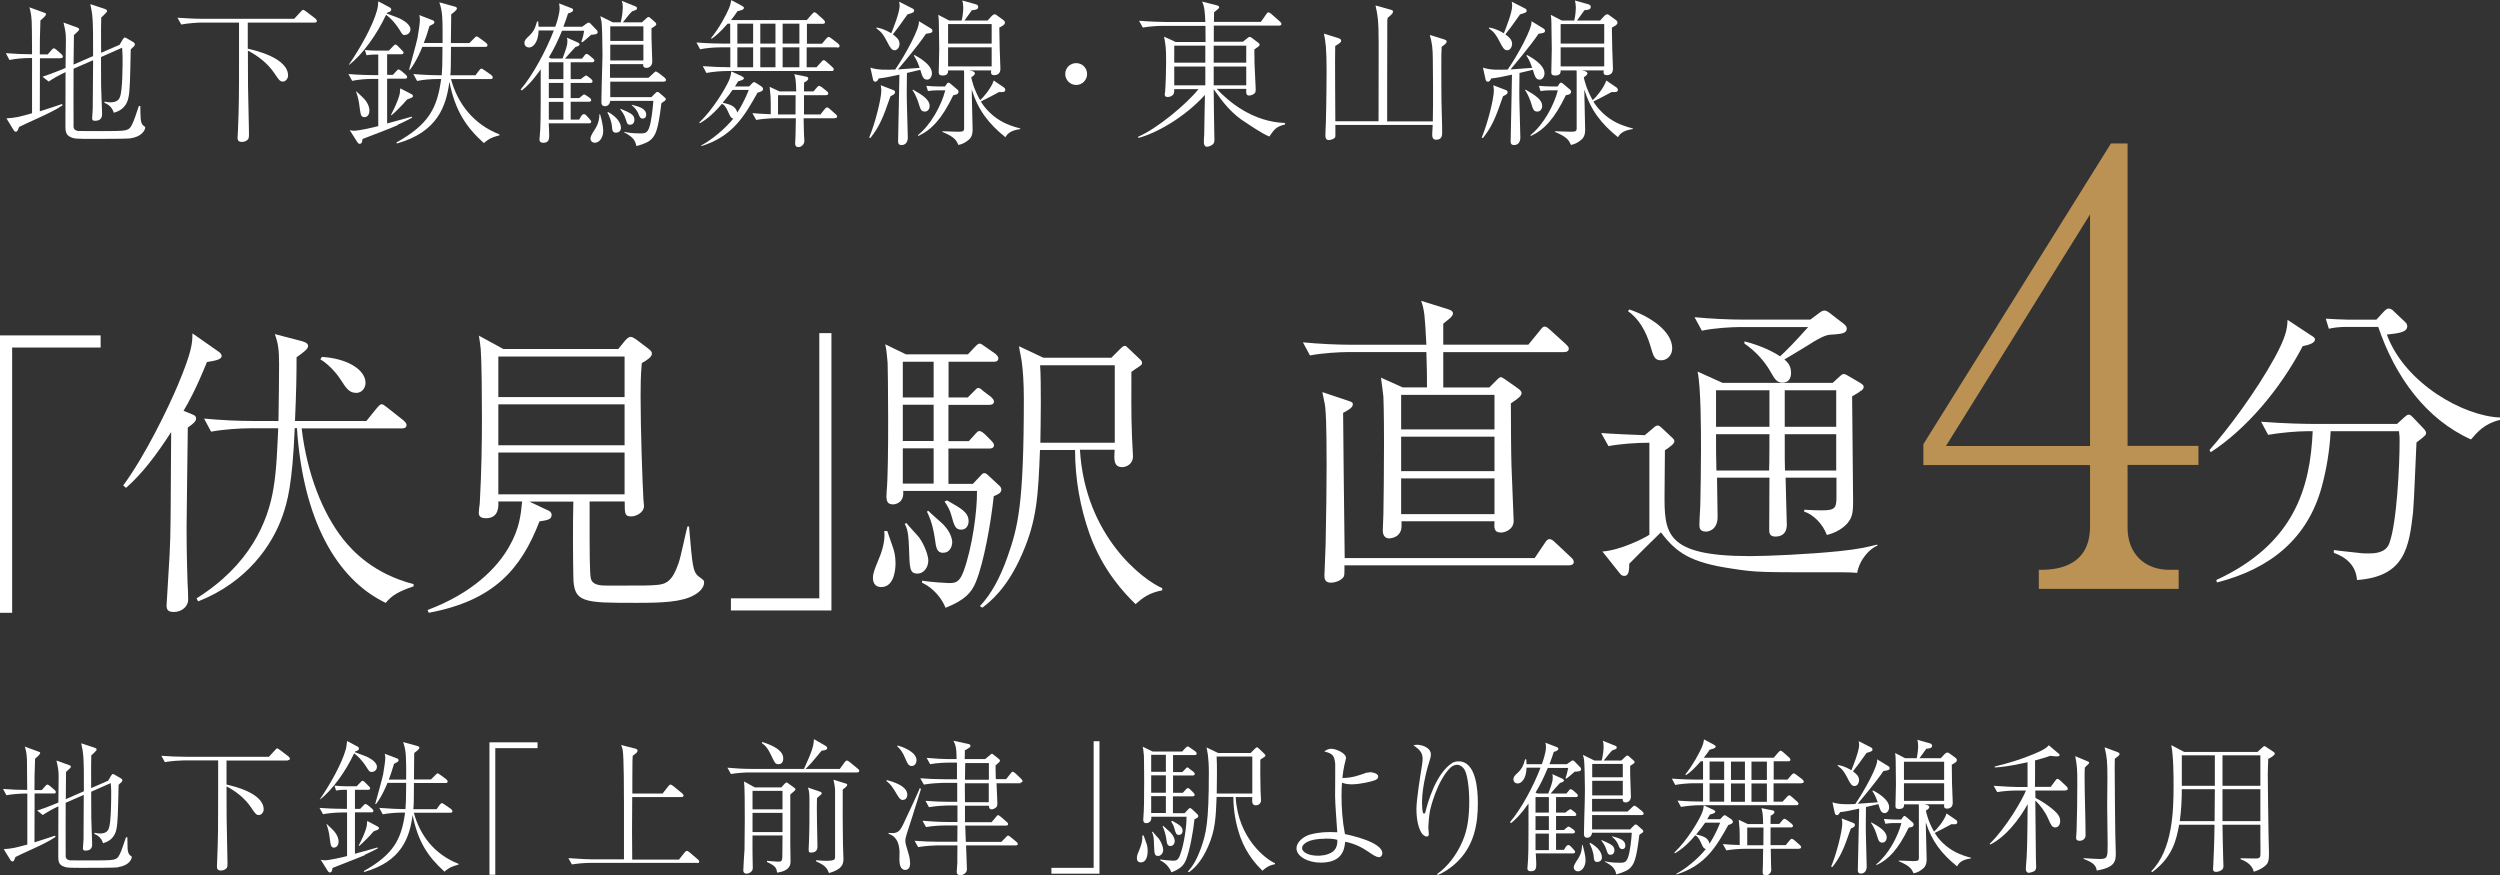 <?xml version="1.0" encoding="UTF-8"?><svg id="Layer_2" xmlns="http://www.w3.org/2000/svg" viewBox="0 0 205.94 72.11"><rect x="0" y="0" width="205.94" height="72.11" fill="#333333" stroke="none"/><defs><style>.cls-1{fill:#bb9254;}.cls-1,.cls-2{stroke-width:0px;}.cls-2{fill:#fff;}</style></defs><g id="work"><path class="cls-2" d="m4.41,65.36h-1.56c0,1.34-.01,2.69-.01,4.03.32-.11,1.51-.48,1.69-.55l.05.1c-.53.36-1.25.7-1.82.96-.89.4-1.19.55-1.49.7-.12.32-.14.36-.25.36-.07,0-.13-.06-.16-.11l-.55-.9c.77-.06.89-.1,1.94-.38v-4.2h-.17c-.43,0-1.09.05-1.55.14l-.28-.52c.73.06,1.37.08,1.99.08-.01-1.87-.01-1.94-.02-2.49-.02-.59-.11-.85-.18-1.08l1.09.4c.16.06.18.06.18.13,0,.12-.29.36-.42.47-.05,1.21-.05,1.62-.05,2.58h.6l.28-.31c.07-.08.12-.14.18-.14s.17.08.22.12l.36.31c.06.06.12.12.12.19,0,.11-.11.12-.19.12Zm5.33,6.09c-.22.04-2.42.04-2.83.04-1.28,0-1.43,0-1.74-.14-.34-.16-.37-.44-.37-.8,0-.66.01-3.54.01-4.13-.54.25-1,.52-1.28.72l-.47-.37c.24-.07.79-.26,1.75-.66,0-.34.02-1.83.02-2.14,0-.47-.04-.73-.18-1.32l1.03.37c.07.02.16.06.16.14,0,.07-.05.11-.4.43-.01.36-.02,1.93-.02,2.24l1.49-.65c.01-2.88-.04-3.15-.22-3.95l1.09.36c.07.02.18.07.18.14s-.05.12-.12.19c-.1.11-.29.29-.32.31-.01.5-.02.86-.01,2.69l1.4-.61.24-.41c.1-.13.11-.14.14-.14.06,0,.12.04.16.06l.53.31s.1.06.1.14c0,.11-.04.13-.31.38-.05,2.19-.06,3.12-.18,3.66-.18.86-.8,1.06-1.1,1.15-.17-.54-.56-.7-.71-.76v-.1c.2.04.31.06.46.06.53,0,.66-.25.72-.41.2-.49.2-2.42.2-3.06,0-.17-.02-.46-.04-.68l-1.61.71c0,.35.01,1.88.01,2.21,0,.19.07,1.93.07,2.1,0,.16,0,.54-.53.54-.14,0-.23-.02-.23-.18,0-.12.04-.65.05-.74.01-.59.01-1.33.02-3.67l-1.49.65c0,.5-.01,4.32,0,4.44.04.25.26.29.36.3.07.01,1.6.01,1.81.01,1.64,0,1.74-.04,1.91-.11.23-.08.32-.26.49-.66.08-.22.12-.31.4-1.14h.11c0,.14.01.8.02.95.01.14.05.44.23.56.1.06.11.07.11.13,0,.17-.23.7-1.12.82Z"/><path class="cls-2" d="m23.72,62.65h-5.06v1.98c.49.11,3.06.68,3.06,2.05,0,.23-.19.46-.4.46-.23,0-.32-.16-.65-.64-.49-.73-1.22-1.31-2.01-1.72,0,2.42,0,2.76.07,5.79,0,.19.01.26.01.55,0,.26-.02.36-.11.43-.12.11-.28.16-.42.16-.34,0-.34-.22-.34-.34,0-.07.02-.42.02-.49.08-2.07.08-2.6.08-5.69v-2.55h-2.84c-.25,0-.97.04-1.55.14l-.29-.52c.62.05,1.38.08,2,.08h6.86l.49-.53c.12-.13.14-.16.19-.16.06,0,.18.1.23.13l.7.53s.12.11.12.18c0,.13-.13.13-.18.13Z"/><path class="cls-2" d="m30.06,70.44c-.42.19-2.29.9-2.67,1.06-.01.14-.04.37-.22.37-.1,0-.16-.1-.2-.17l-.55-.88c.12.02.18.05.32.05.38,0,1.42-.24,1.85-.35v-3.59h-.43c-.43,0-1.09.05-1.55.14l-.29-.52c.9.07,1.77.08,2,.08h.26v-1.57h-.24c-.19,0-.47.02-.66.06l-.12-.4c.22.02.67.05.85.05h.97l.3-.31c.13-.13.14-.14.19-.14.07,0,.17.1.2.13l.3.3c.08.08.12.12.12.18,0,.1-.06.13-.18.13h-1.07v1.57h.43l.25-.26c.12-.13.13-.14.18-.14.07,0,.17.08.23.12l.31.26c.06.05.12.11.12.19,0,.11-.1.12-.18.12h-1.34v3.41c.65-.18,1.82-.5,1.87-.52l.02.07c-.23.12-.58.31-1.09.54Zm.54-6.85c-.16,0-.18-.04-.4-.38-.4-.64-.82-1.01-1.03-1.15-.66,1.43-1.79,3.03-2.81,3.8h-.02c.85-1.24,1.82-2.95,2.15-4.15.02-.07.07-.28.1-.67l.9.48s.08.07.08.14c0,.16-.23.22-.32.24l-.02.06c.86.32.96.36,1.12.44.42.23.7.5.7.76s-.19.43-.43.43Zm-3.07,6.24c-.26,0-.29-.2-.35-.65-.08-.71-.17-.94-.29-1.31h.02c.08.08.13.12.5.48.48.48.48.9.48.98,0,.36-.22.49-.37.49Zm3.6-1.48c-.06.02-.3.12-.35.13-.3.37-.89.95-1.19,1.21l-.04-.04c.18-.35.56-1.09.67-1.66.01-.06.01-.31.04-.36l.86.46s.1.05.1.13c0,.06-.04.1-.1.12Zm5.47,3.44c-1.31-1.19-2.16-2.4-2.61-4.65-.25,1.85-.89,3.81-3.98,4.69l-.05-.07c2.46-1.38,3.11-2.61,3.41-4.82h-.3c-.41,0-1.09.05-1.54.14l-.29-.53c.86.07,1.67.1,1.99.1h.17c.04-.5.05-.67.06-2.16h-1.54c-.06.14-.43,1.09-.95,1.75l-.06-.02c.02-.11.58-2.04.65-2.43.08-.47.18-1.12.18-1.34,0-.14-.02-.26-.05-.36l1,.38c.07.02.14.06.14.16,0,.11-.04.12-.37.29-.18.61-.3.95-.43,1.3h1.43c0-1.83.01-2.35-.25-3.09l1.16.32c.06.01.18.05.18.14,0,.12-.29.34-.43.44-.01.4-.02,1.7-.02,2.18h1.4l.36-.36c.13-.13.14-.14.18-.14.05,0,.08.01.23.12l.49.36s.12.11.12.18c0,.12-.11.13-.18.13h-2.6c-.01,1.52-.01,1.69-.05,2.16h1.91l.26-.36c.05-.06.12-.14.18-.14s.13.06.23.12l.52.36s.12.1.12.19c0,.11-.1.12-.18.12h-3c.5,1.87,1.7,3.43,3.68,4.21v.07c-.71.17-.96.4-1.16.58Z"/><path class="cls-2" d="m40.32,61.15h3.96v.48h-3.48v10.43h-.48v-10.91Z"/><path class="cls-2" d="m57.42,71.08h-8.77c-.42,0-1.08.05-1.54.13l-.29-.52c.9.07,1.77.1,1.99.1h2.59v-4.57c0-.77,0-3.92-.11-4.47-.04-.19-.08-.29-.13-.38l1.18.3c.08.02.18.06.18.17,0,.13-.11.2-.4.42-.01.14-.02.28-.02.47-.01.42-.01,2.27-.01,2.64h2.49l.47-.6c.1-.12.13-.14.18-.14.06,0,.18.08.23.12l.73.6s.12.1.12.18c0,.11-.11.13-.18.13h-4.05c-.02,2.54-.02,3.09,0,5.15h3.85l.46-.58c.12-.14.16-.14.19-.14.06,0,.18.08.22.12l.68.58c.06.05.12.1.12.18,0,.11-.11.13-.18.13Z"/><path class="cls-2" d="m70.6,63.63h-8.85c-.37,0-1.04.04-1.54.13l-.29-.52c.66.06,1.33.1,1.99.1h4.32c.7-1.54.78-1.86.82-2.45l.96.55c.08.05.13.11.13.17,0,.13-.06.18-.46.23-.78.95-.86,1.04-1.32,1.5h2.82l.4-.55c.06-.08.12-.14.18-.14s.13.05.23.12l.67.55c.06.05.12.1.12.18,0,.11-.1.13-.18.13Zm-5.5,1.81v3.99c0,.23.02,1.27.02,1.49,0,.29,0,.79-1.1.97-.06-.34-.08-.55-.84-.88v-.1s.68.07.91.07c.35,0,.36-.06.36-.78,0-.22.01-1.19.01-1.38h-2.47c-.01.25,0,1.24,0,1.57,0,.18.02.96.02,1.12,0,.34-.38.46-.5.46-.02,0-.28,0-.28-.26,0-.23.08-1.46.1-1.74,0-.1.07-4.64-.04-5.6l.88.49h2.19l.24-.26c.07-.07.13-.14.19-.14s.11.05.18.1l.4.29c.08.06.16.11.16.17s-.08.14-.43.43Zm-.64-.29h-2.47v1.52h2.47v-1.52Zm0,1.81h-2.47v1.58h2.47v-1.58Zm-.34-4.01c-.25,0-.29-.08-.61-.76-.24-.5-.42-.76-.74-.97v-.1c.8.24,1.2.5,1.38.66.28.23.37.46.37.7,0,.08,0,.47-.4.47Zm3.47,2.54s-.25.22-.29.25c-.01.53-.02.92,0,1.96,0,.34.04,1.76.04,2.05,0,.38-.26.48-.52.48-.23,0-.22-.05-.19-.66.05-1.1.05-2.15.05-3.67,0-.54-.04-.82-.13-1.03l1.02.35c.06.02.12.06.12.13,0,.06-.05.11-.1.14Zm1.83-.46c-.01.9,0,3.72.02,4.51,0,.19.04,1.02.04,1.19,0,.46-.1.88-1.19,1.19-.14-.35-.26-.62-1.06-.96v-.1c.43.05.82.05.85.05.66,0,.71-.11.71-.32v-5.46c0-.29-.07-.61-.13-.9l.97.3c.12.04.16.05.16.11,0,.14-.24.3-.37.4Z"/><path class="cls-2" d="m74.38,65.9c-.19,0-.3-.13-.46-.4-.42-.71-.5-.83-.91-1.18l.04-.06c.43.11,1.69.46,1.69,1.2,0,.29-.17.43-.36.43Zm.85,1.13c-.56,1.76-.65,1.94-.65,2.21,0,.22.02.31.26,1.08.08.28.13.55.13.82,0,.32-.14.52-.41.52-.41,0-.47-.54-.47-.85,0-.11.01-.59.01-.68-.06-1.16-.66-1.36-.9-1.44v-.08c.11.01.18.02.29.02.54,0,.68-.28.89-.68.52-1.08,1.27-2.72,1.31-2.83.01-.01.06-.16.07-.19l.11.05c-.07.2-.11.4-.65,2.07Zm-.13-3.93c-.25,0-.34-.18-.52-.61-.24-.58-.44-.8-.67-1.01l.04-.07c.29.08,1.55.49,1.55,1.22,0,.2-.12.47-.4.47Zm8.98,1.42h-1.99c0,.11.07,1.63.07,1.66,0,.18-.02.23-.07.29-.1.12-.29.2-.4.2-.2,0-.22-.16-.23-.3h-1.97v1.36h2.19l.34-.4c.08-.11.13-.18.2-.18.06,0,.12.05.23.14l.47.41c.06.05.12.1.12.18,0,.13-.13.13-.18.13h-3.35l.05,1.34h2.93l.37-.38c.07-.08.12-.14.18-.14s.13.06.22.13l.46.38s.12.1.12.18c0,.12-.13.12-.18.12h-4.08c0,.29.07,1.66.07,1.97,0,.26-.25.48-.54.48s-.3-.17-.3-.3c0-.11.05-.6.05-.71,0-.2,0-1.21.01-1.44h-1.69c-.25,0-.97.04-1.55.14l-.29-.52c.62.05,1.38.08,2,.08h1.52c0-.44.01-1.15.01-1.34h-1.04c-.25,0-.97.02-1.55.13l-.29-.52c.62.05,1.38.1,2,.1h.88v-1.36h-.8c-.24,0-.97.04-1.55.14l-.28-.52c.66.05,1.32.08,1.99.08h.62v-1.56h-1.21c-.24,0-.97.04-1.54.14l-.29-.52c.62.05,1.37.08,1.99.08h1.03v-1.37h-.66c-.25,0-.97.02-1.55.13l-.29-.52c.67.06,1.33.1,2,.1h.47c0-.96-.1-1.19-.26-1.51l1.16.25c.13.02.24.05.24.17,0,.1-.02.12-.46.37-.01.18-.01.23-.01.72h1.68l.41-.34s.11-.1.14-.1c.05,0,.07.02.13.07l.38.3c.08.06.16.12.16.2,0,.05-.02.08-.05.11-.05.05-.26.23-.31.28,0,.32,0,.65.02,1.13h.85l.35-.44c.13-.16.14-.17.2-.17.05,0,.17.1.22.14l.46.44s.12.11.12.18c0,.13-.13.13-.19.13Zm-2.63-1.66h-1.94l-.02,1.37h1.97v-1.37Zm0,1.66h-1.97v.42c0,.16.01.96.01,1.14h1.96v-1.56Z"/><path class="cls-2" d="m90.57,71.97h-3.96v-.48h3.48v-10.43h.48v10.91Z"/><path class="cls-2" d="m93.97,71.04c-.23,0-.32-.16-.32-.36,0-.19.06-.34.24-.77.06-.14.26-.65.2-1.08h.12s.04.11.22.62c.05.13.11.34.11.64,0,.11,0,.95-.56.95Zm4.43-3.57c-.11,1.06-.4,2.63-.7,3.36-.17.42-.42.72-1.2,1.03-.24-.59-.7-.89-.92-.98v-.08c.34.06,1,.1,1.04.1.25,0,.42-.01.59-.47.34-.91.54-2.37.53-3.15h-2.9c.05.44-.28.53-.4.53-.28,0-.28-.2-.25-.52.1-.96.05-4.92.04-5.04-.05-.56-.06-.59-.1-.74l.82.4h2.43l.26-.28c.13-.14.16-.14.2-.14s.06.01.22.12l.4.28s.12.1.12.18c0,.12-.11.13-.18.13h-1.77v1.4h.76l.22-.22c.13-.13.14-.16.2-.16.05,0,.07.01.2.13l.29.22s.12.11.12.18c0,.12-.11.13-.18.13h-1.61v1.43h.8l.23-.25c.12-.13.13-.14.19-.14.07,0,.17.08.2.12l.25.25c.11.11.11.16.11.18,0,.11-.1.13-.18.13h-1.61v1.39h.96l.26-.28c.12-.13.13-.14.19-.14s.06,0,.22.14l.36.34s.1.1.1.17c0,.14-.17.2-.31.26Zm-2.36-5.29h-1.21v1.4h1.21v-1.4Zm0,1.69h-1.21v1.43h1.21v-1.43Zm0,1.71h-1.21v1.39h1.21v-1.39Zm-.64,4.93c-.31,0-.31-.2-.34-1.01-.01-.35-.02-.71-.17-.95l.06-.04c.07.1.44.49.52.59.22.31.35.71.35.89,0,.29-.19.52-.42.52Zm1.02-.82c-.25,0-.29-.18-.34-.56-.04-.23-.1-.62-.31-1.06l.05-.04c.1.11.56.49.64.59.24.26.31.52.31.66,0,.12-.07.41-.35.41Zm.71-.91c-.23,0-.28-.13-.4-.58-.05-.18-.14-.36-.26-.53l.1-.05c.58.32.85.48.85.83,0,.11-.06.32-.29.32Zm6.86,2.94c-.44-.43-1.28-1.31-1.81-2.75-.38-1.07-.58-2.19-.58-3.32h-1.38c-.07,1.76-.11,2.73-.7,4.08-.59,1.37-1.27,1.89-1.57,2.12l-.1-.06c.46-.48.79-1.12,1.08-1.92.42-1.2.65-2.04.65-6.27,0-.55-.04-1.12-.07-1.33,0-.11-.11-.59-.12-.7l.96.46h2.67l.36-.36s.11-.11.17-.11c.05,0,.06.01.16.11l.43.41c.07.06.1.11.1.16,0,.06-.04.08-.12.14-.05.02-.26.18-.3.2,0,.64-.01,1.67.02,2.57,0,.12.04.64.04.76,0,.34-.29.43-.42.43-.35,0-.32-.31-.3-.68h-1.37c.2,3.43,2.51,5.13,3.24,5.45v.08c-.52.1-.78.3-1.04.54Zm-.83-9.4h-2.94c.05.65.02,2.31.01,3.05h2.93v-3.05Z"/><path class="cls-2" d="m112.63,63.66c.1-.02.14-.05.25-.05.06,0,.65.06.65.36,0,.17-.12.23-.24.29-.23.1-1.2.35-1.97.35-.07,0-.41,0-.77-.13-.02.23-.04.53-.04,1.04,0,1.06.07,2.09.28,3.19.41.08,3.08.65,3.08,1.58,0,.16-.1.32-.28.32-.23,0-.59-.25-.86-.44-.58-.4-1.22-.7-1.92-.83-.06.64-.24,1.72-2.01,1.72-1.07,0-2-.52-2-1.18,0-.54.61-.98,1.07-1.12.35-.1.89-.22,1.71-.22.23,0,.37.01.58.02-.05-.71-.18-2.39-.18-2.99,0-.42.02-2.49.01-2.63-.07-.7-.18-.85-.9-1.04.16-.13.36-.22.58-.22.36,0,1.21.35,1.21.76,0,.07-.11.49-.13.56-.08.34-.12.67-.17,1.09.83-.01,1.38-.22,2.05-.46Zm-3.47,5.43c-1.36,0-1.9.42-1.9.78,0,.31.5.62,1.31.62.11,0,.79,0,1.24-.35.38-.3.36-.8.35-.96-.16-.04-.37-.1-1-.1Z"/><path class="cls-2" d="m118.38,72c.86-.6,1.61-1.57,2.09-2.69.46-1.04.56-2.18.56-3.32,0-1.24-.19-2.29-.4-2.61-.13-.2-.36-.38-.59-.38-.11,0-.35.04-.54.22-1.12,1.07-1.67,3.39-1.7,3.54-.08.41-.14,1.21-.14,1.38,0,.08.04.49.04.58,0,.13-.07.19-.18.19-.16,0-.32-.16-.38-.24-.46-.64-.46-1.83-.46-2.04,0-.73.32-2.76.46-3.6.04-.25.05-.44.05-.54,0-.56-.35-.8-.76-1.1.08-.01.17-.04.3-.04.38,0,1.14.22,1.14.8,0,.17-.04.3-.12.56-.07.19-.61,1.98-.61,3.38,0,.14.01.82.11.91.01.02.05.02.06.02.06,0,.08-.04.11-.12.17-.73.85-3.18,2.21-4.05.19-.13.44-.13.53-.13,1.44,0,1.58,2.34,1.58,3.44,0,1.6-.24,3.59-1.94,5.06-.35.3-.96.74-1.4.86v-.08Z"/><path class="cls-2" d="m129.68,63.6c-.44.38-.49.43-.65.54l-.07-.04c.13-.34.19-.71.22-.84h-1.68c-.29.7-.61,1.38-1.01,2.03l.17.08h.88c.29-.76.37-1.04.37-1.3,0-.14-.01-.22-.04-.3l.83.37c.08.04.13.1.13.16,0,.1-.2.16-.32.19-.12.12-.65.73-.78.88h1.3l.17-.2c.06-.1.11-.16.19-.16.05,0,.06.01.22.12l.25.22s.12.1.12.18c0,.12-.13.13-.18.13h-1.62v1.28h.77l.2-.16c.11-.08.17-.12.22-.12s.06.02.2.13l.16.12c.06.06.12.11.12.19,0,.12-.13.12-.18.12h-1.49v1.15h.65l.19-.16c.13-.11.14-.12.18-.12.05,0,.07.01.23.12l.19.13c.06.05.12.12.12.18,0,.13-.13.13-.18.13h-1.38v1.36h.65l.16-.26s.1-.14.19-.14.16.06.22.12l.24.26c.08.1.11.13.11.18,0,.13-.13.13-.18.13h-3.06c.01.25.04.62.04.86,0,.29,0,.61-.43.61-.08,0-.3,0-.3-.24,0-.02,0-.07.01-.12.08-.74.08-2.04.08-2.83v-2.39c-.64.91-1.07,1.32-1.43,1.61l-.1-.07c.94-1.09,1.96-3.01,2.52-4.49h-1.15c-.02.98-.48,1.3-.71,1.3s-.37-.14-.37-.34c0-.23.16-.36.28-.47.43-.4.53-.64.68-1.18h.1c0,.12.01.26.02.4h1.26c.07-.19.34-.94.34-1.4,0-.17-.02-.28-.05-.37l.96.37s.11.05.11.13c0,.14-.22.22-.38.26-.08.29-.12.37-.35,1.01h1.43l.34-.24q.1-.07.14-.07c.06,0,.12.06.13.06l.54.56s.02.07.02.13c0,.16-.3.17-.54.18Zm-2.09,2.06h-1.1v1.28h1.1v-1.28Zm0,1.57h-1.1v1.15h1.1v-1.15Zm0,1.44h-1.1v1.36h1.1v-1.36Zm2.39,3.11c-.14,0-.34-.1-.34-.34,0-.13.11-.32.18-.43.28-.42.49-.73.5-1.4h.05c.07.24.24.84.24,1.28,0,.48-.29.89-.64.89Zm5.24-4.64h-4.07v1.18h3.13l.28-.28c.11-.11.12-.12.19-.12.05,0,.06.01.13.06l.42.37s.07.07.07.12-.02.07-.07.12c-.05.02-.23.16-.26.19-.24,2.01-.42,2.43-.83,2.79-.29.25-.94.42-1.07.46-.08-.48-.34-.73-.94-1.04v-.04c.24.05.6.12,1.2.12.36,0,.55,0,.71-.44.17-.44.28-1.52.31-2.03h-3.27c-.06.41-.37.41-.38.41-.29,0-.29-.2-.29-.36,0-.38.05-2.09.06-2.42,0-.26.02-.64.02-1.16,0-.98-.04-2.22-.07-2.47-.02-.18-.07-.32-.1-.42l.95.47h.6c.08-.29.16-.8.16-1.13,0-.29-.02-.36-.07-.5l1.07.43c.08.04.08.11.08.13,0,.11-.04.12-.36.23-.19.18-.24.25-.71.84h1.45l.32-.3c.08-.07.12-.11.18-.11.05,0,.06.01.13.07l.4.35s.06.06.06.12c0,.08-.04.11-.36.31,0,.2-.01.42,0,.74,0,.29.06,1.52.06,1.78,0,.35-.24.49-.42.49-.26,0-.26-.14-.26-.29h-2.52v1.04h2.93l.36-.34c.13-.13.14-.14.19-.14.06,0,.17.08.23.12l.42.34s.12.11.12.19c0,.11-.11.12-.18.12Zm-3.63,3.87c-.28,0-.29-.23-.3-.4-.04-.5-.24-.91-.35-1.13l.04-.06c.78.43.98.91.98,1.21,0,.26-.2.37-.37.37Zm2.09-8.08h-2.52v1.1h2.52v-1.1Zm0,1.39h-2.52v1.2h2.52v-1.2Zm-1,6.09c-.23,0-.25-.12-.34-.38-.12-.4-.3-.62-.43-.79l.02-.04c.78.34,1.06.46,1.06.85,0,.18-.1.36-.31.36Zm.95-.47c-.18,0-.24-.13-.31-.32-.16-.4-.41-.6-.52-.68v-.05c.61.16,1.09.3,1.09.77,0,.22-.14.29-.26.29Z"/><path class="cls-2" d="m148.4,64.53h-2.3v1.51h.74l.35-.38c.12-.13.13-.14.19-.14s.1.01.22.12l.43.38c.07.07.12.11.12.19,0,.11-.1.12-.18.12h-7.95c-.42,0-1.09.06-1.55.14l-.28-.52c.76.06,1.57.08,2.1.08v-1.51h-.74c-.42,0-1.09.05-1.55.14l-.28-.52c.9.07,1.76.08,1.99.08h.58v-1.51h-.19c-.61.7-.91.94-1.21,1.14l-.06-.05c.62-.77,1.15-1.76,1.36-2.24.11-.25.16-.49.18-.65l.77.41c.13.07.19.11.19.18,0,.13-.18.18-.49.25-.12.18-.23.35-.49.67h5.76l.38-.44c.12-.13.14-.14.19-.14.07,0,.19.11.22.13l.47.42s.12.11.12.19c0,.11-.08.13-.18.13h-1.2v1.51h1.14l.32-.38s.12-.13.18-.13c.05,0,.06-.01.22.11l.5.38s.12.11.12.19c0,.11-.11.12-.18.12Zm-6.03,3.43c-.98,1.76-1.87,3.33-4.28,4.08v-.06c.89-.49,1.85-1.31,2.43-2.04-.19-.05-.23-.14-.4-.52-.17-.38-.31-.54-.47-.61-.8.96-1.39,1.31-1.67,1.48l-.06-.05c1.12-1.09,1.96-2.55,2.24-3.17.11-.23.17-.48.19-.73l.8.37s.13.08.14.11c.01.01.01.02.01.04,0,.12-.19.17-.44.24-.14.24-.17.29-.23.38h1.07l.24-.25s.1-.08.13-.08c.05,0,.14.06.19.1l.38.25s.11.11.11.18c0,.17-.2.23-.41.29Zm-1.91-.19c-.25.36-.25.37-.74.97.48.11,1.01.23,1.1.76.54-.83.79-1.52.88-1.73h-1.23Zm1.57-5.04h-1.2v1.51h1.2v-1.51Zm0,1.8h-1.2v1.51h1.2v-1.51Zm6.18,5.39h-2.34c.01.19.01,1.06.02,1.24,0,.08.02.42.02.49,0,.26-.24.47-.46.47-.12,0-.25-.06-.25-.28,0-.08.02-.47.02-.54.01-.23.02-1.19.02-1.38h-1.49c-.42,0-1.09.05-1.54.13l-.29-.52c.55.05.66.05,1.39.08v-.8c0-.47-.01-.55-.08-1.28l.74.35h1.27c-.02-.83-.04-.96-.14-1.31l.89.18c.07.01.18.04.18.14,0,.13-.18.24-.31.3-.01.06-.01.59-.01.68h.72l.24-.28c.12-.13.13-.14.19-.14.05,0,.17.08.22.11l.36.29s.12.1.12.18c0,.11-.11.13-.19.13h-1.66v1.46h1.25l.31-.38c.1-.12.13-.14.19-.14s.16.07.22.12l.43.38c.07.06.12.11.12.18,0,.11-.1.13-.18.13Zm-4.47-7.18h-1.15v1.51h1.15v-1.51Zm0,1.8h-1.15v1.51h1.15v-1.51Zm.19,3.63v1.46h1.33c.01-1.06.01-1.18.01-1.46h-1.34Zm1.62-5.43h-1.27v1.51h1.27v-1.51Zm0,1.8h-1.27v1.51h1.27v-1.51Z"/><path class="cls-2" d="m152.46,68.26c-.59,1.73-.86,2.33-1.52,3.17l-.1-.04c.46-1.08.92-2.94.92-3.59,0-.11-.02-.28-.05-.38l.96.37c.08.04.13.08.13.16,0,.16-.14.22-.35.31Zm2.7-4.76c-.64.96-2.05,2.61-2.13,2.71.17-.01,1.35-.1,1.65-.12-.19-.56-.35-.79-.44-.92l.05-.06c.26.14,1.33.71,1.33,1.39,0,.25-.16.48-.36.48-.3,0-.37-.24-.53-.74l-1.02.24c-.02,1.19-.01,1.75-.01,2.07.01.43.07,2.71.07,2.83,0,.46-.28.58-.47.58-.26,0-.26-.19-.26-.28,0-.43.06-2.29.06-2.67s.04-2.05.05-2.4c-.73.17-1.2.25-1.57.29-.11.19-.16.25-.26.25-.05,0-.14-.04-.17-.14l-.2-.92c.54.19,1.25.17,1.88.14.74-1.07,1.92-3.21,1.8-3.68l.92.56c.1.06.11.12.11.18,0,.13-.12.17-.49.22Zm-1.4-1.48c-.58.82-.77,1.08-1.12,1.52.25.19.5.38.5.72,0,.24-.14.49-.37.49s-.34-.17-.61-.71c-.23-.43-.35-.65-.79-.97l.02-.05c.17.02.52.07,1.12.43.11-.28.64-1.55.64-2.1,0-.08-.02-.22-.04-.3l1.02.52c.07.04.12.08.12.17,0,.12-.08.17-.49.28Zm1.31,7.39c-.28,0-.32-.14-.48-.66-.02-.08-.19-.6-.46-.96l.02-.05c.68.38,1.27.74,1.27,1.25,0,.2-.12.42-.36.42Zm2.17-1.25c-.88,1.81-1.64,2.63-2.67,3.11v-.08c.96-.78,1.76-2.22,2.06-3.39h-.66c-.19,0-.47.02-.66.06l-.12-.4c.22.02.67.05.85.05h.58l.13-.19c.04-.06.08-.1.13-.1.06,0,.11.05.14.07l.54.46c.06.05.08.1.08.16,0,.22-.24.25-.41.26Zm3.97,3.2c-1.26-1.02-2.07-2.05-2.57-3.62,0,.2.01.43.01.64.01.38.06,2.39.06,2.42,0,.5-.22.7-.35.79-.16.13-.38.29-.73.35-.14-.32-.25-.59-1.22-1l.02-.05c.23.01,1.01.04,1.12.04.37,0,.52,0,.52-.25v-3.84c0-.43,0-.48-.01-.58h-1.21c0,.13.01.38-.41.38-.29,0-.3-.13-.3-.24,0-.28.04-1.52.04-1.77,0-.31-.02-1.66-.02-1.93,0-.18-.01-.47-.05-.67l.83.43h.95c.08-.34.12-.77.12-.98,0-.18-.02-.4-.07-.54l1.06.3c.11.04.16.11.16.19,0,.2-.22.23-.48.25-.08.12-.48.67-.56.78h1.75l.34-.36s.13-.11.2-.11.13.04.18.07l.49.36c.07.05.12.12.12.2,0,.14-.16.23-.42.37,0,.12.02,1.52.02,1.56.01.25.06,1.42.06,1.57,0,.36-.22.49-.47.49-.22,0-.28-.11-.23-.36h-1.65l.2.05c.13.04.22.11.22.17,0,.12-.14.23-.28.3,0,.08.18.9.67,1.74.2-.17.85-.9,1.03-1.5l.76.52c.1.06.12.12.12.22,0,.16-.19.17-.47.14-.46.25-.92.49-1.38.72.1.17.3.49.68.85.66.62,1.37.96,2.31,1.2v.05c-.84.12-1.02.42-1.15.65Zm-1.06-8.61h-3.31v1.49h3.31v-1.49Zm0,1.77h-3.31v1.45h3.31v-1.45Z"/><path class="cls-2" d="m170.19,65.12h-2.53c0,.28,0,.31.01.61.58.29,1.1.65,1.5,1,.3.26.54.53.54.91,0,.24-.12.52-.41.52-.26,0-.35-.2-.58-.72-.2-.48-.64-1.12-1.06-1.49.01.77.04,4.13.05,4.81,0,.11.02.54.02.64,0,.24-.08.32-.19.38-.14.07-.37.12-.43.12-.13,0-.23-.14-.23-.3,0-.05.01-.17.01-.23.1-1.14.11-1.78.14-5.13-.68,1.25-1.82,2.71-3.08,3.33l-.05-.06c1.35-1.31,2.71-3.66,2.99-4.39h-.82c-.43,0-1.09.05-1.55.13l-.29-.52c.9.07,1.77.1,2,.1h.79v-2.04c-1.54.35-2.29.41-2.7.43v-.08c1.09-.26,2.18-.59,3.23-1.03.95-.4,1.07-.55,1.22-.72l.79.67c.1.07.1.11.1.13,0,.11-.16.12-.23.12-.11,0-.34-.02-.53-.05-.3.11-.49.17-1.26.38v1.34s-.01.84-.01.84h1.3l.37-.5c.06-.07.11-.16.18-.16s.18.08.24.14l.5.47s.12.12.12.2c0,.11-.1.13-.18.13Zm1.77-2.12s-.18.19-.22.23c-.01.16-.02.3-.02.83,0,1.32.08,3.42.08,4.74,0,.3-.24.46-.48.46-.3,0-.3-.18-.3-.26s.04-.47.04-.55c.04-1.28.06-2.58.06-3.87,0-1.21-.01-1.43-.17-2.29l.96.4c.17.07.18.08.18.13,0,.07-.04.11-.13.2Zm2.25-.49c-.01.34-.01.54-.01.72,0,1.44.04,4.85.05,5.54.01.24.04,1.27.04,1.48,0,.66-.02,1.2-1.57,1.46-.05-.54-.54-.74-1.08-.96v-.06c.34.02,1.02.07,1.32.07.66,0,.66-.16.66-1.2,0-.52-.04-2.75-.04-3.2,0-.36.02-1.94.02-2.27,0-1.37-.04-1.75-.23-2.53l1.1.41c.12.05.13.1.13.14,0,.1-.04.13-.4.4Z"/><path class="cls-2" d="m186.85,62.5c-.01.36-.04.89-.04,1.25,0,.82.04,3.33.06,4.85.01.48.04,1.49.04,1.66,0,.56-.04.83-.28,1.03-.37.34-.8.46-.97.52-.07-.26-.24-.72-1.09-1.03v-.08c.19,0,1.02.02,1.2.02.44,0,.44-.1.44-.56,0-.56-.02-1.75-.01-2.22h-3.12c.01.46.04,2.46.06,2.87.01.24.02.38.02.5,0,.17-.04.3-.16.37-.13.08-.29.14-.44.14-.23,0-.26-.12-.26-.26,0-.05.02-.22.02-.25.01-.18.1-2.22.1-3.15v-.22h-2.91c-.22,1.15-.49,2.64-2.23,3.91l-.07-.08c1.76-1.76,1.84-4.98,1.84-7.02,0-.97-.01-2.49-.19-3.37l1.06.56h6.04l.4-.36c.07-.07.11-.11.18-.11.06,0,.13.05.19.1l.56.37s.1.07.1.14c0,.14-.36.35-.53.43Zm-7.12,2.51c0,.88-.05,1.76-.17,2.63h2.87l.02-2.63h-2.72Zm2.72-2.79h-2.72v2.51h2.72v-2.51Zm3.75,0h-3.12v2.51h3.12v-2.51Zm0,2.79h-3.12v2.63h3.12v-2.63Z"/><path class="cls-2" d="m4.98,4.8h-1.69c0,1.46-.01,2.91-.01,4.37.35-.12,1.64-.52,1.83-.6l.05.1c-.57.39-1.35.75-1.98,1.04-.96.43-1.29.6-1.61.75-.13.35-.16.39-.27.39-.08,0-.14-.07-.17-.12l-.6-.98c.83-.06.96-.1,2.11-.42v-4.55h-.18c-.47,0-1.18.05-1.68.16l-.3-.56c.79.06,1.48.09,2.16.09-.01-2.03-.01-2.11-.03-2.7-.03-.64-.12-.92-.19-1.17l1.18.43c.17.06.19.06.19.14,0,.13-.31.39-.46.51-.05,1.31-.05,1.76-.05,2.8h.65l.3-.34c.08-.09.13-.16.2-.16s.18.09.23.13l.39.34c.06.07.13.13.13.21,0,.12-.12.13-.21.13Zm5.77,6.6c-.23.04-2.63.04-3.07.04-1.39,0-1.55,0-1.89-.16-.36-.17-.4-.48-.4-.87,0-.72.01-3.84.01-4.47-.58.27-1.08.56-1.39.78l-.51-.4c.26-.08.86-.29,1.9-.72,0-.36.03-1.99.03-2.31,0-.51-.04-.79-.2-1.43l1.12.4c.08.03.17.07.17.16,0,.08-.05.12-.43.47-.01.39-.03,2.09-.03,2.43l1.61-.7c.01-3.12-.04-3.42-.23-4.28l1.18.39c.08.03.2.08.2.16s-.05.13-.13.21c-.1.12-.31.31-.35.34-.01.55-.03.94-.01,2.91l1.52-.66.26-.44c.1-.14.12-.16.16-.16.06,0,.13.04.17.06l.57.34s.1.06.1.16c0,.12-.04.14-.34.42-.05,2.38-.06,3.38-.19,3.97-.19.94-.87,1.14-1.2,1.25-.18-.58-.61-.75-.77-.82v-.1c.22.04.34.06.49.06.57,0,.72-.27.78-.44.22-.53.22-2.63.22-3.32,0-.18-.03-.49-.04-.74l-1.74.77c0,.38.01,2.04.01,2.39,0,.21.08,2.09.08,2.27,0,.17,0,.59-.57.59-.16,0-.25-.03-.25-.2,0-.13.04-.7.05-.81.01-.64.01-1.44.03-3.98l-1.61.7c0,.55-.01,4.68,0,4.81.04.27.29.31.39.32.08.01,1.73.01,1.96.01,1.78,0,1.89-.04,2.07-.12.25-.09.35-.29.53-.72.09-.23.13-.34.43-1.23h.12c0,.16.01.87.03,1.03.01.16.05.48.25.61.1.07.12.08.12.14,0,.18-.25.75-1.21.88Z"/><path class="cls-2" d="m25.9,1.86h-5.49v2.15c.53.12,3.32.74,3.32,2.22,0,.25-.21.49-.43.49-.25,0-.35-.17-.7-.69-.53-.79-1.33-1.42-2.18-1.86,0,2.63,0,2.99.08,6.28,0,.21.01.29.01.6,0,.29-.03.39-.12.47-.13.12-.3.17-.46.17-.36,0-.36-.23-.36-.36,0-.08.03-.45.03-.53.09-2.25.09-2.82.09-6.16V1.86h-3.08c-.27,0-1.05.04-1.68.16l-.31-.56c.68.05,1.5.09,2.17.09h7.44l.53-.57c.13-.14.16-.17.21-.17.06,0,.19.1.25.14l.75.57c.05.05.13.12.13.2,0,.14-.14.14-.19.14Z"/><path class="cls-2" d="m32.76,10.31c-.45.21-2.48.98-2.9,1.14-.01.16-.04.4-.23.4-.1,0-.17-.1-.22-.18l-.6-.95c.13.03.2.05.35.05.42,0,1.53-.26,2-.38v-3.89h-.47c-.47,0-1.18.05-1.68.16l-.31-.56c.98.08,1.92.09,2.17.09h.29v-1.7h-.26c-.21,0-.51.03-.71.06l-.13-.43c.23.03.73.05.92.05h1.05l.33-.34c.14-.14.16-.16.21-.16.08,0,.18.1.22.14l.32.33c.09.09.13.13.13.19,0,.1-.06.14-.19.14h-1.16v1.7h.47l.27-.29c.13-.14.14-.16.19-.16.08,0,.18.09.25.13l.34.29c.06.05.13.12.13.21,0,.12-.1.13-.19.13h-1.46v3.69c.7-.2,1.98-.55,2.03-.56l.03.08c-.25.13-.62.34-1.18.58Zm.59-7.42c-.17,0-.2-.04-.43-.42-.43-.69-.88-1.09-1.12-1.25-.71,1.55-1.94,3.29-3.04,4.12h-.03c.92-1.34,1.98-3.2,2.33-4.5.03-.08.08-.3.1-.73l.98.52s.09.08.09.16c0,.17-.25.23-.35.26l-.03.06c.94.35,1.04.39,1.21.48.46.25.75.55.75.82s-.21.47-.47.47Zm-3.33,6.76c-.29,0-.31-.22-.38-.7-.09-.77-.18-1.01-.31-1.42h.03c.09.09.14.13.55.52.52.52.52.97.52,1.07,0,.39-.23.53-.4.53Zm3.9-1.6c-.06.03-.33.13-.38.14-.33.4-.96,1.03-1.29,1.31l-.04-.04c.19-.38.61-1.18.73-1.79.01-.06.01-.34.04-.39l.94.49s.1.05.1.14c0,.06-.04.1-.1.13Zm5.93,3.73c-1.42-1.29-2.34-2.6-2.83-5.04-.27,2-.96,4.13-4.32,5.08l-.05-.08c2.67-1.49,3.37-2.83,3.69-5.23h-.32c-.44,0-1.18.05-1.66.16l-.31-.57c.94.08,1.81.1,2.16.1h.18c.04-.55.05-.73.06-2.34h-1.66c-.06.16-.47,1.18-1.03,1.9l-.06-.03c.03-.12.62-2.21.7-2.64.09-.51.19-1.21.19-1.46,0-.16-.03-.29-.05-.39l1.08.42c.08.03.16.06.16.17,0,.12-.04.13-.4.31-.19.66-.32,1.03-.47,1.4h1.55c0-1.99.01-2.55-.27-3.35l1.26.35c.06.01.19.05.19.16,0,.13-.31.36-.47.48-.01.43-.03,1.85-.03,2.37h1.52l.39-.39c.14-.14.16-.16.2-.16.05,0,.09.01.25.13l.53.39c.05.04.13.12.13.2,0,.13-.12.14-.19.14h-2.82c-.01,1.65-.01,1.83-.05,2.34h2.07l.29-.39c.05-.06.13-.16.19-.16s.14.06.25.13l.56.39c.05.05.13.1.13.21,0,.12-.1.13-.19.13h-3.25c.55,2.03,1.85,3.72,3.99,4.56v.08c-.77.18-1.04.43-1.26.62Z"/><path class="cls-2" d="m48.67,2.89c-.48.42-.53.47-.7.59l-.08-.04c.14-.36.21-.77.23-.91h-1.82c-.31.75-.66,1.5-1.09,2.2l.18.09h.95c.31-.82.4-1.13.4-1.4,0-.16-.01-.23-.04-.32l.9.4c.09.04.14.1.14.17,0,.1-.22.17-.35.21-.13.13-.7.79-.85.95h1.4l.18-.22c.06-.1.12-.17.21-.17.05,0,.06.01.23.13l.27.23c.05.04.13.1.13.19,0,.13-.14.14-.2.14h-1.75v1.39h.83l.22-.17c.12-.09.18-.13.23-.13s.06.03.22.14l.17.13c.06.06.13.12.13.21,0,.13-.14.13-.19.13h-1.61v1.25h.7l.21-.17c.14-.12.16-.13.19-.13.05,0,.08.01.25.13l.21.14c.06.05.13.13.13.19,0,.14-.14.14-.19.14h-1.5v1.47h.7l.17-.29s.1-.16.21-.16.17.06.23.13l.26.29c.09.1.12.14.12.2,0,.14-.14.14-.19.14h-3.31c.01.27.04.68.04.94,0,.31,0,.66-.47.66-.09,0-.33,0-.33-.26,0-.03,0-.08.01-.13.09-.81.09-2.21.09-3.07v-2.59c-.69.99-1.16,1.43-1.55,1.74l-.1-.08c1.01-1.18,2.12-3.26,2.73-4.86h-1.25c-.03,1.07-.52,1.4-.77,1.4s-.4-.16-.4-.36c0-.25.17-.39.3-.51.47-.43.57-.69.74-1.27h.1c0,.13.01.29.03.43h1.37c.08-.21.36-1.01.36-1.52,0-.18-.03-.3-.05-.4l1.04.4c.05.03.12.05.12.14,0,.16-.23.23-.42.29-.09.31-.13.4-.38,1.09h1.55l.36-.26q.1-.08.16-.08c.06,0,.13.06.14.06l.58.61s.03.08.03.14c0,.17-.33.18-.58.2Zm-2.26,2.24h-1.2v1.39h1.2v-1.39Zm0,1.7h-1.2v1.25h1.2v-1.25Zm0,1.56h-1.2v1.47h1.2v-1.47Zm2.59,3.37c-.16,0-.36-.1-.36-.36,0-.14.12-.35.19-.47.3-.46.53-.79.55-1.52h.05c.08.26.26.91.26,1.39,0,.52-.31.96-.69.96Zm5.68-5.03h-4.41v1.27h3.39l.3-.3c.12-.12.13-.13.21-.13.05,0,.06.01.14.07l.46.4c.05.05.08.08.08.13s-.03.08-.08.13c-.05.03-.25.17-.29.21-.26,2.18-.46,2.64-.9,3.03-.31.27-1.01.46-1.16.49-.09-.52-.36-.79-1.01-1.13v-.04c.26.05.65.13,1.3.13.39,0,.6,0,.77-.48.18-.48.3-1.65.34-2.2h-3.55c-.06.44-.4.44-.42.44-.31,0-.31-.22-.31-.39,0-.42.05-2.26.06-2.63,0-.29.03-.69.03-1.26,0-1.07-.04-2.41-.08-2.68-.03-.19-.08-.35-.1-.46l1.03.51h.65c.09-.31.17-.87.17-1.22,0-.31-.03-.39-.08-.55l1.16.47c.09.04.09.12.09.14,0,.12-.04.13-.39.25-.21.19-.26.27-.77.91h1.57l.35-.32c.09-.08.13-.12.2-.12.05,0,.06.01.14.08l.43.38s.06.07.06.13c0,.09-.04.12-.39.34,0,.22-.01.45,0,.81,0,.31.06,1.65.06,1.92,0,.38-.26.53-.46.53-.29,0-.29-.16-.29-.31h-2.73v1.13h3.17l.39-.36c.14-.14.16-.16.21-.16.06,0,.18.09.25.13l.46.36c.05.05.13.12.13.21,0,.12-.12.13-.19.13Zm-3.94,4.2c-.3,0-.31-.25-.32-.43-.04-.55-.26-.99-.38-1.22l.04-.06c.85.47,1.07.99,1.07,1.31,0,.29-.22.4-.4.4Zm2.26-8.76h-2.73v1.2h2.73v-1.2Zm0,1.51h-2.73v1.3h2.73v-1.3Zm-1.08,6.6c-.25,0-.27-.13-.36-.42-.13-.43-.33-.68-.47-.86l.03-.04c.85.36,1.14.49,1.14.92,0,.19-.1.39-.34.39Zm1.03-.51c-.19,0-.26-.14-.34-.35-.17-.43-.44-.65-.56-.74v-.05c.66.17,1.18.33,1.18.83,0,.23-.16.31-.29.31Z"/><path class="cls-2" d="m68.95,3.9h-2.5v1.64h.81l.38-.42c.13-.14.14-.16.21-.16s.1.01.23.13l.47.42c.08.08.13.12.13.21,0,.12-.1.13-.19.13h-8.62c-.45,0-1.18.06-1.68.16l-.3-.56c.82.06,1.7.09,2.27.09v-1.64h-.81c-.46,0-1.18.05-1.68.16l-.3-.56c.98.08,1.91.09,2.16.09h.62v-1.64h-.21c-.66.75-.99,1.01-1.31,1.24l-.06-.05c.68-.83,1.25-1.91,1.47-2.43.12-.27.17-.53.2-.7l.83.44c.14.08.21.12.21.2,0,.14-.2.2-.53.27-.13.2-.25.38-.53.73h6.24l.42-.48c.13-.14.16-.16.21-.16.08,0,.21.12.23.14l.51.46s.13.12.13.21c0,.12-.09.14-.19.14h-1.3v1.64h1.24l.35-.42s.13-.14.19-.14c.05,0,.06-.01.23.12l.55.42c.05.05.13.12.13.21,0,.12-.12.13-.2.13Zm-6.54,3.72c-1.07,1.91-2.03,3.61-4.64,4.42v-.06c.96-.53,2-1.42,2.64-2.21-.21-.05-.25-.16-.43-.56-.18-.42-.34-.59-.51-.66-.87,1.04-1.51,1.42-1.81,1.6l-.06-.05c1.21-1.18,2.12-2.77,2.43-3.43.12-.25.18-.52.21-.79l.87.4s.14.09.16.12c.01.01.01.03.01.04,0,.13-.21.18-.48.26-.16.26-.18.31-.25.42h1.16l.26-.27c.05-.04.1-.09.14-.09.05,0,.16.07.21.1l.42.27c.05.05.12.12.12.19,0,.18-.22.25-.44.31Zm-2.07-.21c-.27.39-.27.4-.81,1.05.52.12,1.09.25,1.2.82.58-.9.86-1.65.95-1.87h-1.34Zm1.7-5.46h-1.3v1.64h1.3v-1.64Zm0,1.95h-1.3v1.64h1.3v-1.64Zm6.69,5.84h-2.53c.01.21.01,1.14.03,1.34,0,.09.03.45.03.53,0,.29-.26.51-.49.51-.13,0-.27-.07-.27-.3,0-.09.03-.51.03-.58.01-.25.03-1.29.03-1.5h-1.61c-.46,0-1.18.05-1.66.14l-.31-.56c.6.05.72.05,1.51.09v-.87c0-.51-.01-.6-.09-1.39l.81.38h1.38c-.03-.9-.04-1.04-.16-1.42l.96.2c.08.01.19.04.19.16,0,.14-.19.26-.34.32-.01.06-.01.64-.01.74h.78l.26-.3c.13-.14.14-.16.21-.16.05,0,.18.09.23.12l.39.31c.05.05.13.1.13.2,0,.12-.12.14-.21.14h-1.79v1.59h1.35l.34-.42c.1-.13.14-.16.21-.16s.17.08.23.13l.47.42c.08.06.13.12.13.19,0,.12-.1.14-.2.14Zm-4.85-7.79h-1.25v1.64h1.25v-1.64Zm0,1.95h-1.25v1.64h1.25v-1.64Zm.21,3.94v1.59h1.44c.01-1.14.01-1.27.01-1.59h-1.46Zm1.76-5.89h-1.38v1.64h1.38v-1.64Zm0,1.95h-1.38v1.64h1.38v-1.64Z"/><path class="cls-2" d="m73.35,7.94c-.64,1.87-.94,2.52-1.65,3.43l-.1-.04c.49-1.17,1-3.19,1-3.89,0-.12-.03-.3-.05-.42l1.04.4c.09.04.14.09.14.17,0,.17-.16.23-.38.34Zm2.93-5.16c-.69,1.04-2.22,2.83-2.31,2.94.18-.01,1.47-.1,1.79-.13-.21-.61-.38-.86-.48-1l.05-.06c.29.16,1.44.77,1.44,1.51,0,.27-.17.52-.39.52-.33,0-.4-.26-.57-.81l-1.1.26c-.03,1.29-.01,1.9-.01,2.25.01.47.08,2.94.08,3.07,0,.49-.3.62-.51.62-.29,0-.29-.21-.29-.3,0-.47.06-2.48.06-2.9s.04-2.22.05-2.6c-.79.18-1.3.27-1.7.31-.12.21-.17.27-.29.27-.05,0-.16-.04-.18-.16l-.22-1c.58.21,1.35.18,2.04.16.81-1.16,2.08-3.48,1.95-3.99l1,.61c.1.06.12.13.12.2,0,.14-.13.18-.53.23Zm-1.52-1.6c-.62.88-.83,1.17-1.21,1.65.27.21.55.42.55.78,0,.26-.16.53-.4.53s-.36-.18-.66-.77c-.25-.47-.38-.7-.86-1.05l.03-.05c.18.03.56.08,1.21.47.12-.3.69-1.68.69-2.28,0-.09-.03-.23-.04-.32l1.1.56c.08.04.13.09.13.18,0,.13-.09.18-.53.3Zm1.42,8.01c-.3,0-.35-.16-.52-.72-.03-.09-.21-.65-.49-1.04l.03-.05c.74.42,1.38.81,1.38,1.35,0,.22-.13.46-.39.46Zm2.35-1.35c-.95,1.96-1.78,2.85-2.9,3.37v-.09c1.04-.84,1.91-2.41,2.24-3.68h-.71c-.21,0-.51.03-.72.06l-.13-.43c.23.03.73.05.92.05h.62l.14-.21c.04-.07.09-.1.14-.1.06,0,.12.05.16.08l.58.49c.06.05.09.1.09.17,0,.23-.26.27-.44.29Zm4.3,3.47c-1.37-1.1-2.25-2.22-2.78-3.93,0,.22.01.47.01.69.01.42.06,2.59.06,2.63,0,.55-.23.75-.38.86-.17.14-.42.31-.79.38-.16-.35-.27-.64-1.33-1.08l.03-.05c.25.01,1.09.04,1.21.04.4,0,.56,0,.56-.27v-4.16c0-.47,0-.52-.01-.62h-1.31c0,.14.01.42-.44.42-.31,0-.33-.14-.33-.26,0-.3.04-1.65.04-1.92,0-.34-.03-1.79-.03-2.09,0-.2-.01-.51-.05-.73l.9.47h1.03c.09-.36.13-.83.13-1.07,0-.2-.03-.43-.08-.58l1.14.32c.12.04.17.12.17.21,0,.22-.23.25-.52.27-.09.13-.52.73-.61.85h1.9l.36-.39c.05-.05.14-.12.22-.12s.14.04.19.08l.53.39c.08.05.13.13.13.22,0,.16-.17.25-.46.4,0,.13.03,1.65.03,1.69.01.27.06,1.53.06,1.7,0,.39-.23.53-.51.53-.23,0-.3-.12-.25-.39h-1.79l.22.05c.14.04.23.12.23.18,0,.13-.16.25-.3.33,0,.09.2.98.73,1.89.22-.18.92-.98,1.12-1.62l.82.56c.1.07.13.13.13.23,0,.17-.21.18-.51.16-.49.27-1,.53-1.5.78.1.18.33.53.74.92.71.68,1.48,1.04,2.51,1.3v.05c-.91.13-1.1.46-1.25.7Zm-1.14-9.33h-3.59v1.61h3.59v-1.61Zm0,1.92h-3.59v1.57h3.59v-1.57Z"/><path class="cls-2" d="m89.55,6.1c0,.51-.42.9-.9.9s-.9-.4-.9-.9.39-.9.9-.9.9.4.9.9Z"/><path class="cls-2" d="m104.57,11.25c-.57-.21-1.89-1.12-1.89-1.12-1.2-.72-1.96-1.72-2.7-2.78.01.6.03,3.2.05,3.73,0,.06.01.35.01.4,0,.22-.03.34-.17.44-.17.12-.36.17-.44.17-.22,0-.26-.23-.26-.36,0-.1.01-.56.03-.65,0-.52.05-2.8.06-3.26-1.75,1.92-4.07,3.17-5.47,3.54l-.05-.09c1.55-.65,4-2.69,4.99-3.93h-2c0,.3-.03.36-.06.42-.12.16-.3.23-.49.23-.22,0-.23-.14-.23-.22,0-.04.01-.18.03-.23.05-.62.08-1.81.08-2.39,0-1.22-.03-1.38-.17-2.13l.96.44h2.46c0-.2,0-.55-.01-1.33h-3.5c-.46,0-1.17.05-1.66.14l-.31-.56c.98.08,1.92.1,2.16.1h3.3c-.03-.72-.06-1.29-.27-1.68l1.22.31c.08.03.19.05.19.14,0,.08-.04.13-.16.22-.1.09-.19.16-.26.21,0,.05-.01.53-.01.79h3.87l.43-.62c.06-.09.12-.16.18-.16.09,0,.18.08.25.13l.7.62c.06.05.13.12.13.2,0,.12-.12.14-.2.14h-5.37v1.33h2.39l.43-.34c.06-.05.09-.06.14-.06.04,0,.09.03.13.05l.56.42c.08.07.12.09.12.17,0,.06-.04.12-.12.17q-.18.12-.31.22c0,.99,0,1.03.1,3.04.01.13.01.26.01.27,0,.22-.04.31-.22.4-.12.07-.25.09-.31.09-.26,0-.26-.18-.25-.55h-2.43c.95,1.03,2.96,2.73,5.63,2.81v.12c-.73.18-.88.39-1.29.99Zm-5.28-7.49h-2.56v1.4h2.56v-1.4Zm0,1.72h-2.56v1.55h2.56v-1.55Zm3.37-1.72h-2.68v1.4h2.68v-1.4Zm0,1.72h-2.68v1.55h2.68v-1.55Z"/><path class="cls-2" d="m118.76,3.83c-.03.47-.03.64-.03,1.92,0,.22,0,2.61.03,3.33.04,1.35.04,1.51.04,1.81,0,.22,0,.62-.49.62-.31,0-.33-.23-.33-.48,0-.12.04-.64.04-.74h-8.02c.01.83.01.92-.01,1-.08.18-.42.25-.52.25-.29,0-.29-.27-.29-.39,0-.29.03-.73.04-1.01.05-1.76.06-4.17.06-4.39,0-1.75-.09-2.37-.22-2.98l1.21.38c.1.04.21.08.21.2,0,.13-.1.2-.49.44-.03.56.01,6.14.01,6.2h3.56c0-1.01.01-5.51.01-6.42,0-1.92-.09-2.34-.26-3.12l1.25.35c.16.04.19.08.19.16,0,.14-.14.26-.44.51-.01.04-.03.22-.03.25-.01,2.46-.01,2.73-.01,5.16v3.12h3.76c.04-1.68.01-4.45,0-5.11-.01-.94-.05-1.31-.25-2.01l1.14.35c.19.07.25.09.25.2,0,.14-.2.27-.42.43Z"/><path class="cls-2" d="m123.81,7.94c-.64,1.87-.94,2.52-1.65,3.43l-.1-.04c.49-1.17,1-3.19,1-3.89,0-.12-.03-.3-.05-.42l1.04.4c.09.04.14.09.14.17,0,.17-.16.23-.38.34Zm2.93-5.16c-.69,1.04-2.22,2.83-2.31,2.94.18-.01,1.47-.1,1.79-.13-.21-.61-.38-.86-.48-1l.05-.06c.29.16,1.44.77,1.44,1.51,0,.27-.17.52-.39.52-.33,0-.4-.26-.57-.81l-1.1.26c-.03,1.29-.01,1.9-.01,2.25.01.47.08,2.94.08,3.07,0,.49-.3.62-.51.62-.29,0-.29-.21-.29-.3,0-.47.06-2.48.06-2.9s.04-2.22.05-2.6c-.79.18-1.3.27-1.7.31-.12.21-.17.27-.29.27-.05,0-.16-.04-.18-.16l-.22-1c.58.21,1.35.18,2.04.16.81-1.16,2.08-3.48,1.95-3.99l1,.61c.1.06.12.13.12.2,0,.14-.13.18-.53.23Zm-1.52-1.6c-.62.88-.83,1.17-1.21,1.65.27.21.55.42.55.78,0,.26-.16.53-.4.53s-.36-.18-.66-.77c-.25-.47-.38-.7-.86-1.05l.03-.05c.18.03.56.08,1.21.47.12-.3.69-1.68.69-2.28,0-.09-.03-.23-.04-.32l1.1.56c.08.04.13.09.13.18,0,.13-.09.18-.53.3Zm1.42,8.01c-.3,0-.35-.16-.52-.72-.03-.09-.21-.65-.49-1.04l.03-.05c.74.42,1.38.81,1.38,1.35,0,.22-.13.46-.39.46Zm2.35-1.35c-.95,1.96-1.78,2.85-2.9,3.37v-.09c1.04-.84,1.91-2.41,2.24-3.68h-.71c-.21,0-.51.03-.72.06l-.13-.43c.23.03.73.05.92.05h.62l.14-.21c.04-.07.09-.1.14-.1.06,0,.12.05.16.08l.58.49c.06.05.09.1.09.17,0,.23-.26.27-.44.29Zm4.3,3.47c-1.37-1.1-2.25-2.22-2.78-3.93,0,.22.01.47.01.69.01.42.06,2.59.06,2.63,0,.55-.23.75-.38.86-.17.14-.42.31-.79.38-.16-.35-.27-.64-1.33-1.08l.03-.05c.25.01,1.09.04,1.21.04.4,0,.56,0,.56-.27v-4.16c0-.47,0-.52-.01-.62h-1.31c0,.14.01.42-.44.42-.31,0-.33-.14-.33-.26,0-.3.04-1.65.04-1.92,0-.34-.03-1.79-.03-2.09,0-.2-.01-.51-.05-.73l.9.47h1.03c.09-.36.13-.83.13-1.07,0-.2-.03-.43-.08-.58l1.14.32c.12.04.17.12.17.21,0,.22-.23.25-.52.27-.09.13-.52.73-.61.85h1.9l.36-.39c.05-.05.14-.12.22-.12s.14.04.19.08l.53.39c.08.05.13.13.13.22,0,.16-.17.25-.46.4,0,.13.03,1.65.03,1.69.01.27.06,1.53.06,1.7,0,.39-.23.53-.51.53-.23,0-.3-.12-.25-.39h-1.79l.22.05c.14.04.23.12.23.18,0,.13-.16.25-.3.33,0,.09.2.98.73,1.89.22-.18.92-.98,1.12-1.62l.82.56c.1.07.13.13.13.23,0,.17-.21.18-.51.16-.49.27-1,.53-1.5.78.1.18.33.53.74.92.71.68,1.48,1.04,2.51,1.3v.05c-.91.13-1.1.46-1.25.7Zm-1.14-9.33h-3.59v1.61h3.59v-1.61Zm0,1.92h-3.59v1.57h3.59v-1.57Z"/><path class="cls-2" d="m0,27.63h8.29v1H1v21.85H0v-22.86Z"/><path class="cls-2" d="m17.05,29.82c-.9,2.21-1.51,3.32-1.93,4.02l.73.3c.15.05.3.13.3.35,0,.2-.18.38-.68.73,0,.88-.1,6.91-.1,8.21,0,.88,0,2.08.08,4.57.03.4.05,1.03.05,1.43,0,.45-.45.98-1.18.98-.38,0-.6-.1-.6-.53,0-.15.23-3.62.25-4.17.1-1.98.08-2.79.13-10.12-1.21,1.88-2.39,3.44-3.72,4.6l-.23-.2c1.83-2.49,3.69-6.35,4.52-8.31,1.16-2.79,1.18-3.42,1.18-4.22l2.16,1.51c.15.1.25.23.25.35,0,.3-.55.4-1.21.5Zm14.72,19.84c-4.09-1.96-6.81-6.91-7.31-14.39h-.18c-.2,4.67-.6,6.05-1,7.21-.85,2.44-2.94,5.48-6.96,7.06l-.13-.25c4.34-2.71,5.9-6.25,6.35-9.14.25-1.51.3-3.24.38-4.87h-2.29c-.8,0-2.21.08-3.24.28l-.58-1.08c1.38.13,2.76.2,4.17.2h1.96c.03-1.56.05-3.99.05-4.72,0-1.18-.08-1.68-.35-2.44l2.29.6c.35.1.45.25.45.38,0,.25-.35.5-.95.93,0,1.38-.02,2.76-.13,5.25h5.88l.85-1.05c.13-.15.28-.33.4-.33s.23.08.48.28l1.33,1.05c.1.1.25.23.25.38,0,.25-.23.28-.38.28h-8.26c.45,3.79,1.73,6.96,3.39,9.09.83,1.05,2.56,2.89,5.83,3.74v.18c-1.28.43-1.83.78-2.31,1.38Zm-2.46-17.3c-.58,0-.85-.48-1.21-1.03-.15-.25-.83-1.21-1.71-1.73l.13-.2c2.14.13,3.59,1.08,3.59,2.14,0,.35-.23.83-.8.83Z"/><path class="cls-2" d="m57.2,49.01c-1.03.6-2.71.65-4.8.65-4.35,0-5.15,0-5.17-2.16-.03-1.28-.05-4.52,0-6.18h-3.62l1.48.7c.13.05.35.15.35.4,0,.38-.35.43-1,.53-1.53,3.97-3.79,6.53-9.12,7.53l-.1-.23c3.69-1.38,5.73-3.47,6.71-5.2.88-1.51.98-2.71,1.08-3.74h-1.96c.05.75-.15,1.38-1.03,1.38-.28,0-.58-.08-.58-.43,0-.13.05-.65.08-.78.15-2.69.18-5.15.18-7.03,0-1.78-.02-4.65-.1-5.7-.03-.35-.08-.63-.15-1.1l2.01,1.1h9.47l.53-.65c.1-.13.3-.35.5-.35.13,0,.35.15.43.2l1.03.78c.23.18.28.28.28.4,0,.25-.3.48-.83.78-.1,1.03-.1,2.03-.1,2.79,0,2.64.15,7.01.23,8.39,0,.1.05.5.05.6,0,.5-.6.85-1.06.85-.53,0-.53-.23-.53-1.23h-2.89v3.01c0,.53,0,2.94.1,3.32.13.58.8.6,1.43.6,3.21,0,3.32,0,3.94-.05.85-.05,1.36-.33,1.86-1.81.18-.48.6-2.59.73-3.01h.13c.28,3.32.33,3.67.73,4.07.08.05.38.28.43.33.08.08.08.15.08.23,0,.3-.25.7-.78,1Zm-5.75-19.64h-10.4v3.34h10.4v-3.34Zm0,3.94h-10.4v3.37h10.4v-3.37Zm0,3.97h-10.4v3.44h10.4v-3.44Z"/><path class="cls-2" d="m68.5,50.29h-8.29v-1h7.28v-21.85h1v22.86Z"/><path class="cls-2" d="m72.59,48.36c-.48,0-.68-.33-.68-.75,0-.4.13-.7.5-1.61.13-.3.55-1.36.43-2.26h.25c.03.1.08.23.45,1.31.1.28.23.7.23,1.33,0,.23,0,1.98-1.18,1.98Zm9.27-7.48c-.23,2.21-.83,5.5-1.46,7.03-.35.88-.88,1.51-2.51,2.16-.5-1.23-1.46-1.86-1.93-2.06v-.18c.7.13,2.08.2,2.19.2.53,0,.88-.02,1.23-.98.7-1.91,1.13-4.97,1.1-6.61h-6.08c.1.93-.58,1.11-.83,1.11-.58,0-.58-.43-.53-1.08.2-2.01.1-10.3.08-10.55-.1-1.18-.13-1.23-.2-1.56l1.71.83h5.1l.55-.58c.28-.3.33-.3.43-.3s.13.02.45.25l.83.58c.08.08.25.2.25.38,0,.25-.23.28-.38.28h-3.72v2.94h1.58l.45-.45c.28-.28.3-.33.43-.33.1,0,.15.03.43.28l.6.45c.1.1.25.23.25.38,0,.25-.23.28-.38.28h-3.37v2.99h1.68l.48-.53c.25-.28.28-.3.4-.3.15,0,.35.18.43.25l.53.53c.23.23.23.33.23.38,0,.23-.2.28-.38.28h-3.37v2.91h2.01l.55-.58c.25-.28.28-.3.4-.3s.13,0,.45.3l.75.7c.08.05.2.2.2.35,0,.3-.35.43-.65.55Zm-4.95-11.08h-2.54v2.94h2.54v-2.94Zm0,3.54h-2.54v2.99h2.54v-2.99Zm0,3.59h-2.54v2.91h2.54v-2.91Zm-1.33,10.32c-.65,0-.65-.43-.7-2.11-.03-.73-.05-1.48-.35-1.98l.13-.08c.15.2.93,1.03,1.08,1.23.45.65.73,1.48.73,1.86,0,.6-.4,1.08-.88,1.08Zm2.13-1.71c-.53,0-.6-.38-.7-1.18-.08-.48-.2-1.31-.65-2.21l.1-.08c.2.23,1.18,1.03,1.33,1.23.5.55.65,1.08.65,1.38,0,.25-.15.85-.73.85Zm1.48-1.91c-.48,0-.58-.28-.83-1.21-.1-.38-.3-.75-.55-1.1l.2-.1c1.21.68,1.78,1,1.78,1.73,0,.23-.13.68-.6.68Zm14.37,6.15c-.93-.9-2.69-2.74-3.79-5.75-.8-2.24-1.21-4.6-1.21-6.96h-2.89c-.15,3.69-.23,5.73-1.46,8.54-1.23,2.86-2.66,3.97-3.29,4.45l-.2-.13c.95-1,1.66-2.34,2.26-4.02.88-2.51,1.36-4.27,1.36-13.14,0-1.16-.08-2.34-.15-2.79,0-.23-.23-1.23-.25-1.46l2.01.95h5.6l.75-.75c.05-.05.23-.23.35-.23.1,0,.13.03.33.23l.9.85c.15.13.2.23.2.33,0,.13-.08.18-.25.3-.1.05-.55.38-.63.43,0,1.33-.03,3.49.05,5.37,0,.25.08,1.33.08,1.58,0,.7-.6.9-.88.9-.73,0-.68-.65-.63-1.43h-2.86c.43,7.18,5.25,10.75,6.78,11.4v.18c-1.08.2-1.63.63-2.19,1.13Zm-1.73-19.69h-6.15c.1,1.36.05,4.85.02,6.38h6.13v-6.38Z"/><path class="cls-2" d="m128.86,29.01h-9.97v2.91h3.79l.55-.55c.13-.13.28-.3.4-.3.1,0,.2.08.35.18l.93.65c.25.18.43.3.43.48,0,.23-.25.43-.88.85,0,1.71.02,4.29.05,5.12.03.7.18,4.5.18,4.57,0,.68-.7.95-1.03.95-.6,0-.58-.38-.55-.93h-7.66c0,.23.05.65-.13.93-.23.45-.85.48-.88.48-.53,0-.53-.55-.53-.68,0-.38.05-.95.05-1.33.02-.53.05-4.17.05-5.83,0-.28,0-2.66-.05-3.82-.03-.25-.13-1.11-.2-1.58l1.78.8h2.01c0-1.11,0-1.28-.05-2.91h-6.35c-.8,0-2.21.08-3.24.28l-.58-1.08c1.38.13,2.76.2,4.17.2h6c-.13-2.44-.15-2.81-.43-3.62l2.24.7c.25.08.38.18.38.33,0,.25-.3.45-.8.85v1.73h7.01l.95-1.16c.15-.2.25-.33.4-.33s.3.15.45.28l1.28,1.16c.15.15.25.23.25.38,0,.23-.2.28-.38.28Zm.35,17.56h-18.46c0,.78.02.88-.15,1.05-.23.25-.68.38-.95.38-.45,0-.55-.25-.55-.58,0-.4.1-2.21.1-2.59.05-2.66.08-4.7.08-6.48,0-.8,0-3.67-.1-4.67-.02-.3-.05-.4-.25-1.38l2.03.68c.38.13.48.15.48.33,0,.28-.4.48-.8.7,0,1.63.08,7.18.13,11.96h15.65l.85-1.26c.1-.15.2-.3.38-.3.13,0,.28.1.43.25l1.31,1.23c.15.13.25.25.25.4,0,.23-.23.28-.4.28Zm-6.1-14.04h-7.69v2.84h7.69v-2.84Zm0,3.44h-7.69v2.84h7.69v-2.84Zm0,3.44h-7.69v2.94h7.69v-2.94Z"/><path class="cls-2" d="m152.99,47.19c-.58-.05-1.23-.05-1.63-.05-6.33,0-6.56.03-8.69-.3-3.44-.5-4.6-1.33-5.85-2.99-.43.4-2.24,2.21-2.61,2.59,0,.43,0,1-.4,1-.08,0-.23-.02-.33-.15l-1.48-1.86c1.48-.1,3.42-1.08,3.87-1.38v-7.58c-1.1,0-2.44.1-3.37.28l-.6-1.08c.95.08,2.84.15,3.59.18l.65-.55c.2-.18.3-.25.43-.25.1,0,.23.13.3.18l.83.78c.15.13.23.23.23.33,0,.23-.38.48-.78.75,0,.28,0,.6-.03,3.47-.02,3.34-.02,5.25,7.03,5.25,1.48,0,4.8-.15,7.28-.4,1.76-.18,2.39-.35,3.21-.55l.02.08c-.6.23-1.48,1.11-1.68,2.29Zm-16.15-17.51c-.55,0-.63-.3-.9-1.23-.33-1.11-.93-2.21-1.83-2.81l.1-.15c1.78.6,3.54,1.81,3.54,3.21,0,.58-.43.98-.9.98Zm14.24-2.13c-.53.02-.78.02-2.13.88-.08.05-1.68,1.03-1.96,1.18.23.2.55.48.55,1.11,0,.48-.23.8-.7.8s-.65-.3-.95-.83c-.53-.95-1.28-1.76-2.19-2.39v-.18c1.51.38,2.51.95,2.94,1.23.53-.48,1.26-1.23,2.31-2.41h-5.55c-.75,0-2.19.08-3.21.3l-.6-1.11c1.33.13,2.86.2,4.17.2h5.37l.73-.55c.13-.1.28-.2.43-.2s.35.13.4.18l1.21.93c.15.13.23.23.23.38,0,.4-.48.43-1.03.48Zm2.19,4.65c-.1.1-.43.3-.7.45,0,1.23.08,7.21.08,8.56,0,.85-.03,1.33-.38,1.78-.08.13-.63.8-1.78,1.08-.35-.95-1.16-1.71-1.88-1.93l.03-.15c.73.05,1.13.05,1.46.05,1.08,0,1.18-.2,1.18-1.13v-1.56h-4.19c0,.58.1,3.54.1,3.87,0,.98-.78.98-.95.98-.5,0-.5-.35-.5-.58,0-1,.02-3.21.02-4.27h-4.32c0,.45.05,2.71.05,3.21,0,1.21-.9,1.23-.95,1.23-.55,0-.55-.35-.55-.55,0-.55.08-1.43.08-1.96.02-.95.05-2.94.05-4.22,0-1.58,0-5.15-.28-6.45l2.06.93h9.07l.63-.58c.08-.08.18-.15.28-.15.08,0,.2.05.28.1l1.11.65c.1.08.25.15.25.3,0,.2-.13.25-.2.33Zm-7.51-.05h-4.4v3.01h4.4v-3.01Zm-4.4,3.62c0,1,0,1.98.03,2.99h4.34c.03-.48.03-2.56.03-2.99h-4.4Zm9.9-3.62h-4.24v3.01h4.24v-3.01Zm0,3.62h-4.24c0,2.11,0,2.36.02,2.99h4.22v-2.99Z"/><path class="cls-1" d="m175.26,38.31v5.15c0,2.26,1.52,3.48,3.43,3.48h.78v1.57h-11.52v-1.57c1.03,0,4.22,0,4.22-3.58v-5.05h-13.73v-1.72l15.45-24.77h1.37v24.91h5.84v1.57h-5.84Zm-3.09-20.65l-11.87,19.08h11.87v-19.08Z"/><path class="cls-2" d="m189.69,28.51c-1.86,3.57-4.7,6.88-7.58,8.74l-.1-.18c1.46-1.63,3.84-4.82,5.37-7.61.93-1.71,1.03-2.36,1.06-3.11l1.91,1.26c.25.15.35.23.35.35,0,.33-.63.48-1,.55Zm9.92,7.51s-.25.2-.55.43c-.05.9-.2,4.92-.28,5.73-.33,2.94-.7,5.32-4.62,5.6-.08-1.18-.88-1.88-1.91-2.24v-.23c.38.05.55.08,2.01.23.35.05.65.05.83.05.43,0,1.43,0,1.73-.83.63-1.66.85-6.53.85-8.36,0-.4,0-.45-.05-.88h-5.63c-.08,1.56-.33,3.09-.73,4.57-1.16,4.27-4.24,6.78-8.64,7.89l-.05-.2c6.4-2.96,7.74-7.56,7.94-12.26h-.43c-.88,0-2.29.13-3.24.3l-.58-1.08c1.88.15,3.69.18,4.17.18h7.03l.58-.53c.18-.15.25-.23.38-.23s.2.08.33.2l.9.95c.08.08.2.23.2.35,0,.15-.08.23-.25.35Zm3.94.18c-3.69-1.66-6.23-5.12-7.64-9.27h-2.69c-.4,0-.98.05-1.38.15l-.25-.83c.45.03,1.41.08,1.78.08h2.39l.58-.63c.25-.28.35-.28.45-.28.18,0,.35.15.43.25l.88.83c.1.1.2.2.2.38,0,.48-.7.58-1.68.68,1.48,4.04,6.35,6.73,9.32,6.83v.2c-1.28.3-1.86,1-2.39,1.61Z"/></g></svg>